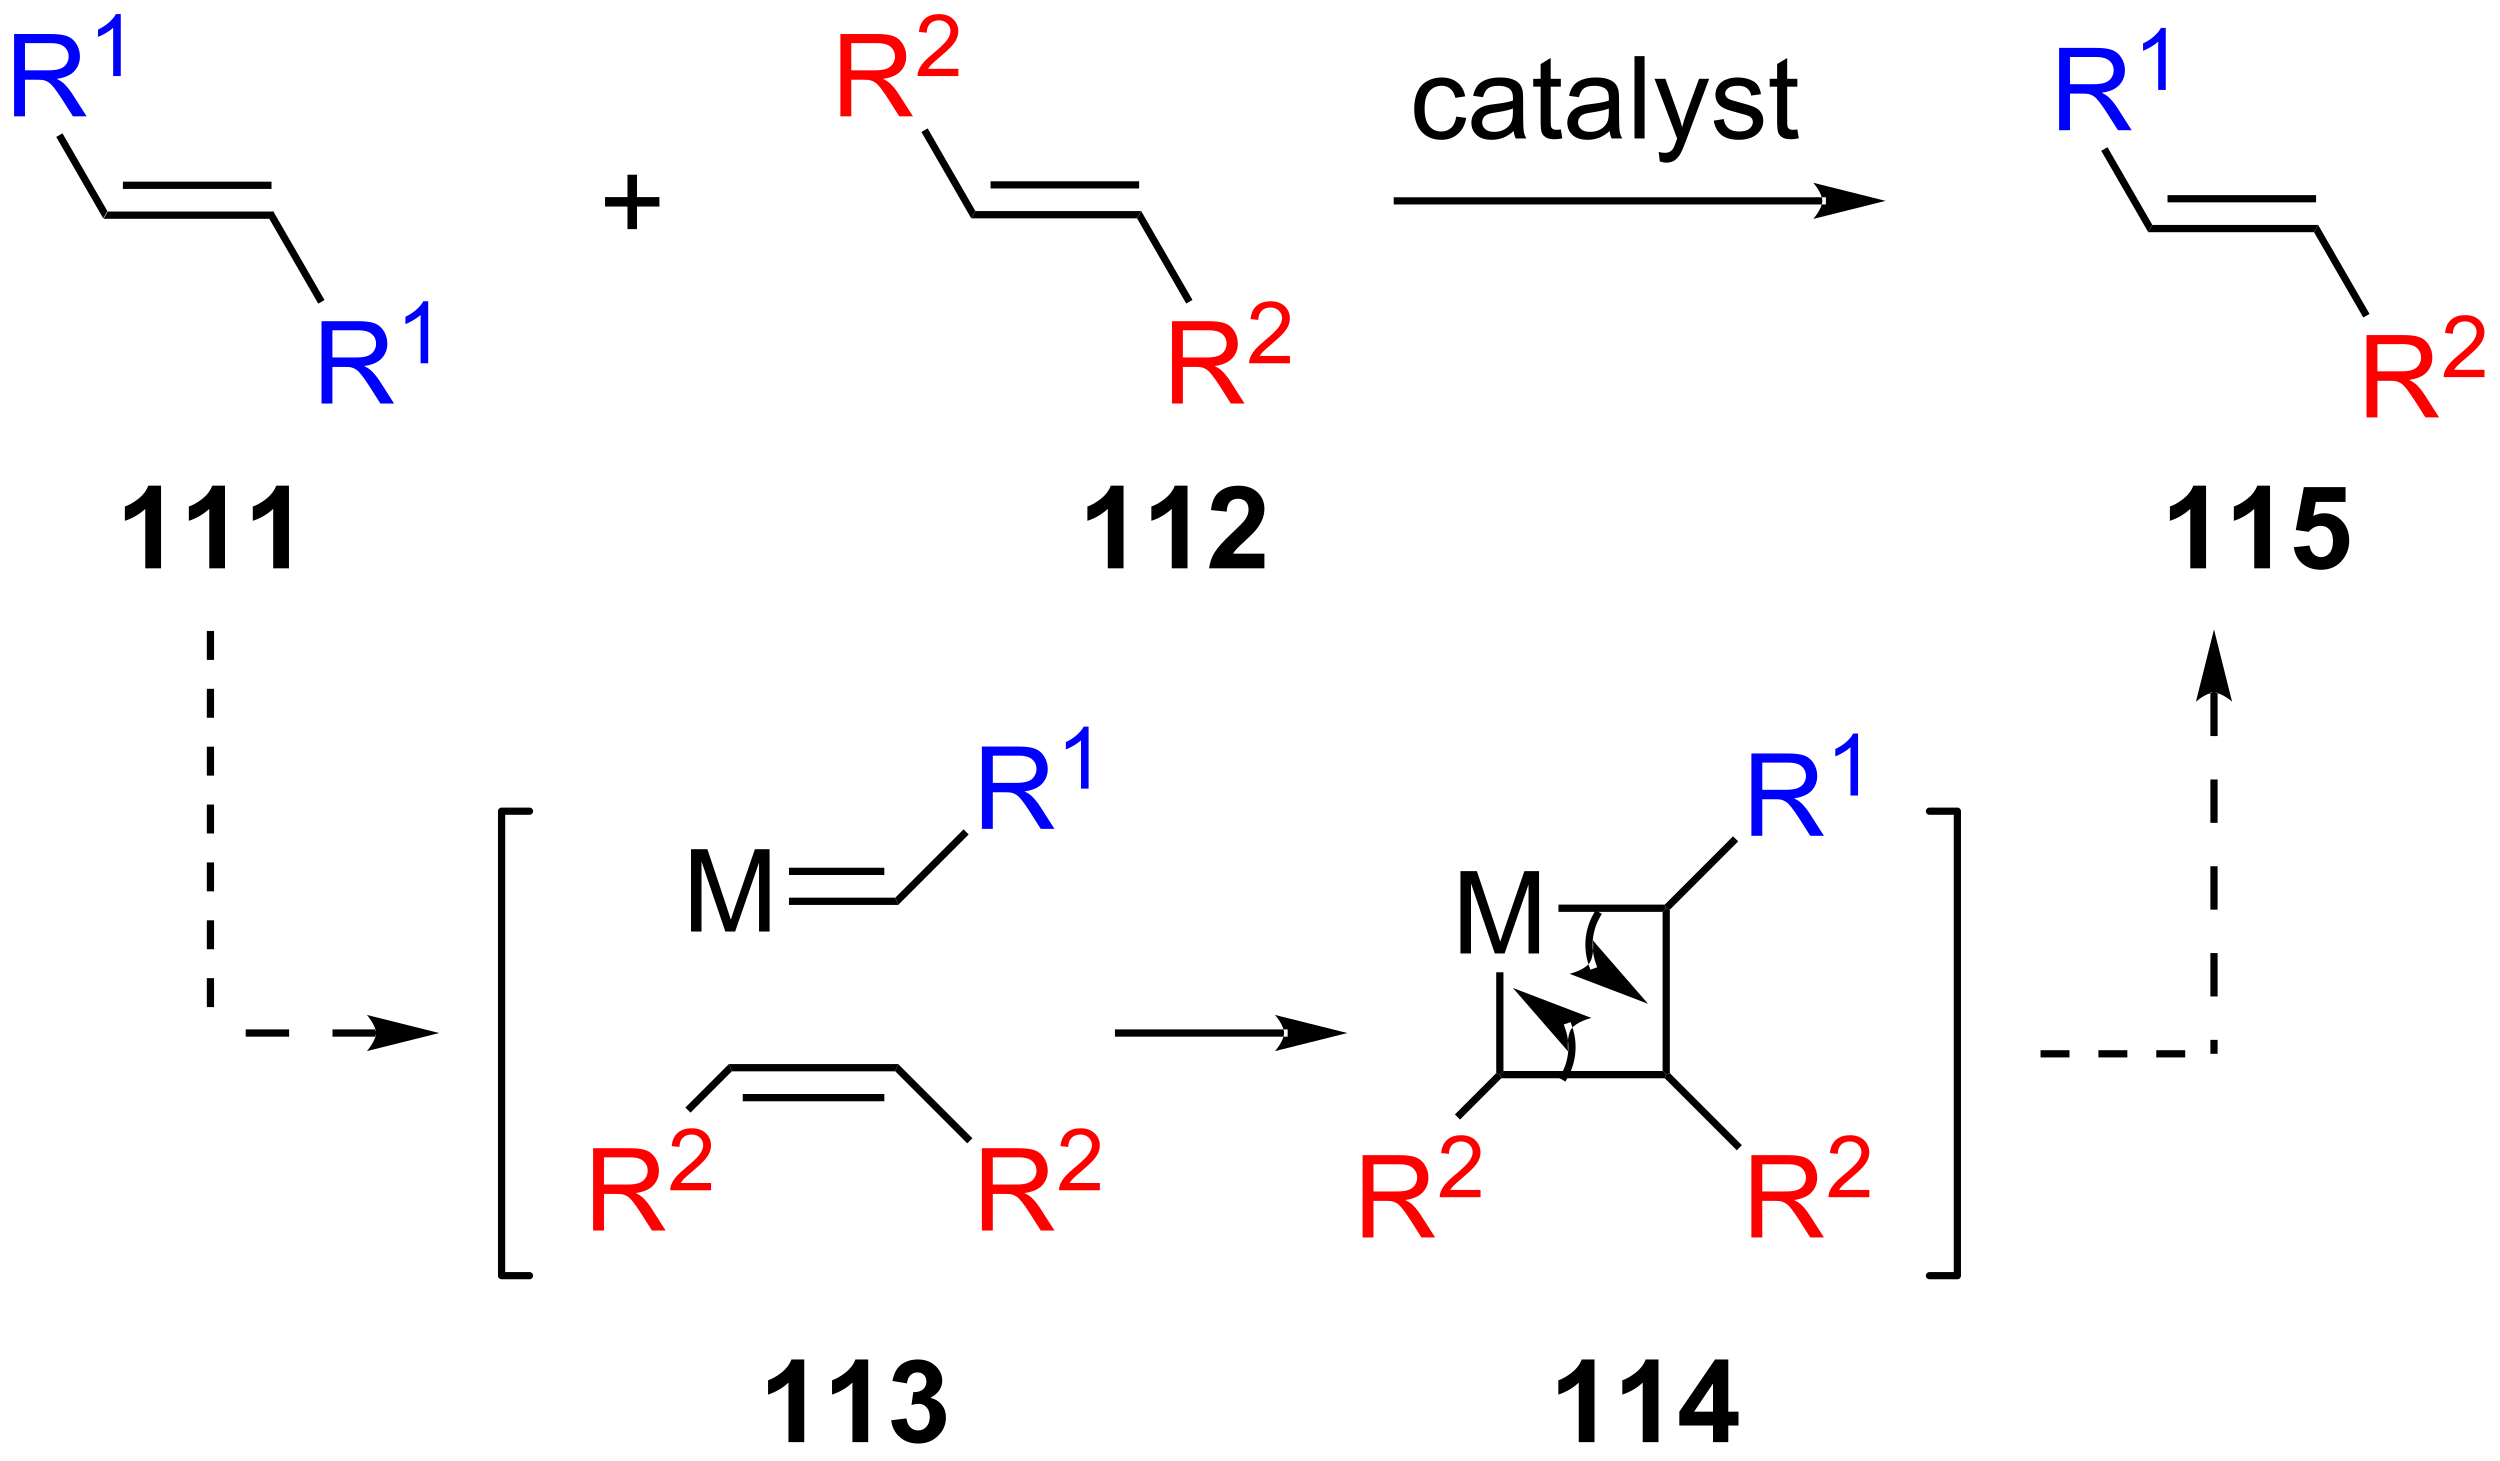 <?xml version="1.0" encoding="UTF-8"?>
<!DOCTYPE svg PUBLIC '-//W3C//DTD SVG 1.0//EN'
          'http://www.w3.org/TR/2001/REC-SVG-20010904/DTD/svg10.dtd'>
<svg stroke-dasharray="none" shape-rendering="auto" xmlns="http://www.w3.org/2000/svg" font-family="'Dialog'" text-rendering="auto" width="474" fill-opacity="1" color-interpolation="auto" color-rendering="auto" preserveAspectRatio="xMidYMid meet" font-size="12px" viewBox="0 0 474 277" fill="black" xmlns:xlink="http://www.w3.org/1999/xlink" stroke="black" image-rendering="auto" stroke-miterlimit="10" stroke-linecap="square" stroke-linejoin="miter" font-style="normal" stroke-width="1" height="277" stroke-dashoffset="0" font-weight="normal" stroke-opacity="1"
><!--Generated by the Batik Graphics2D SVG Generator--><defs id="genericDefs"
  /><g
  ><defs id="defs1"
    ><clipPath clipPathUnits="userSpaceOnUse" id="clipPath1"
      ><path d="M3.008 2.736 L180.649 2.736 L180.649 106.368 L3.008 106.368 L3.008 2.736 Z"
      /></clipPath
      ><clipPath clipPathUnits="userSpaceOnUse" id="clipPath2"
      ><path d="M57.167 65.998 L57.167 166.749 L229.869 166.749 L229.869 65.998 Z"
      /></clipPath
    ></defs
    ><g transform="scale(2.667,2.667) translate(-3.008,-2.736) matrix(1.029,0,0,1.029,-55.794,-65.15)"
    ><path d="M64.299 81.088 L64.587 80.588 L76.047 80.588 L75.759 81.088 ZM65.634 79.025 L75.903 79.025 L75.903 78.525 L65.634 78.525 Z" stroke="none" clip-path="url(#clipPath2)"
    /></g
    ><g fill="blue" transform="matrix(2.743,0,0,2.743,-156.805,-181.029)" stroke="blue"
    ><path d="M58.139 74.038 L58.139 68.348 L60.662 68.348 Q61.423 68.348 61.819 68.5 Q62.215 68.653 62.45 69.041 Q62.689 69.43 62.689 69.9 Q62.689 70.506 62.295 70.923 Q61.904 71.337 61.084 71.448 Q61.384 71.593 61.54 71.733 Q61.868 72.035 62.163 72.488 L63.154 74.038 L62.207 74.038 L61.454 72.853 Q61.123 72.341 60.908 72.069 Q60.696 71.797 60.528 71.689 Q60.359 71.58 60.184 71.539 Q60.057 71.51 59.764 71.51 L58.892 71.51 L58.892 74.038 L58.139 74.038 ZM58.892 70.858 L60.51 70.858 Q61.027 70.858 61.317 70.752 Q61.609 70.646 61.76 70.41 Q61.912 70.175 61.912 69.9 Q61.912 69.497 61.617 69.238 Q61.325 68.977 60.693 68.977 L58.892 68.977 L58.892 70.858 Z" stroke="none" clip-path="url(#clipPath2)"
    /></g
    ><g fill="blue" transform="matrix(2.743,0,0,2.743,-156.805,-181.029)" stroke="blue"
    ><path d="M65.513 71.256 L64.988 71.256 L64.988 67.916 Q64.798 68.096 64.492 68.277 Q64.185 68.457 63.94 68.548 L63.94 68.042 Q64.379 67.834 64.707 67.541 Q65.037 67.246 65.175 66.971 L65.513 66.971 L65.513 71.256 Z" stroke="none" clip-path="url(#clipPath2)"
    /></g
    ><g transform="matrix(2.743,0,0,2.743,-156.805,-181.029)"
    ><path d="M64.587 80.588 L64.299 81.088 L61.051 75.463 L61.484 75.213 Z" stroke="none" clip-path="url(#clipPath2)"
    /></g
    ><g fill="blue" transform="matrix(2.743,0,0,2.743,-156.805,-181.029)" stroke="blue"
    ><path d="M79.389 93.888 L79.389 88.197 L81.912 88.197 Q82.673 88.197 83.069 88.35 Q83.465 88.502 83.7 88.891 Q83.938 89.279 83.938 89.75 Q83.938 90.355 83.545 90.772 Q83.154 91.186 82.334 91.297 Q82.634 91.442 82.789 91.582 Q83.118 91.885 83.413 92.338 L84.404 93.888 L83.457 93.888 L82.704 92.703 Q82.372 92.19 82.158 91.918 Q81.945 91.647 81.777 91.538 Q81.609 91.429 81.433 91.388 Q81.306 91.359 81.014 91.359 L80.142 91.359 L80.142 93.888 L79.389 93.888 ZM80.142 90.707 L81.759 90.707 Q82.277 90.707 82.567 90.601 Q82.859 90.495 83.009 90.26 Q83.162 90.024 83.162 89.75 Q83.162 89.346 82.867 89.087 Q82.574 88.826 81.943 88.826 L80.142 88.826 L80.142 90.707 Z" stroke="none" clip-path="url(#clipPath2)"
    /></g
    ><g fill="blue" transform="matrix(2.743,0,0,2.743,-156.805,-181.029)" stroke="blue"
    ><path d="M86.762 91.105 L86.238 91.105 L86.238 87.765 Q86.048 87.946 85.741 88.126 Q85.434 88.307 85.19 88.398 L85.19 87.891 Q85.629 87.684 85.957 87.391 Q86.287 87.096 86.424 86.82 L86.762 86.82 L86.762 91.105 Z" stroke="none" clip-path="url(#clipPath2)"
    /></g
    ><g transform="matrix(2.743,0,0,2.743,-156.805,-181.029)"
    ><path d="M75.759 81.088 L76.047 80.588 L79.597 86.736 L79.164 86.986 Z" stroke="none" clip-path="url(#clipPath2)"
    /></g
    ><g transform="matrix(2.743,0,0,2.743,-156.805,-181.029)"
    ><path d="M124.298 81.088 L124.587 80.588 L136.047 80.588 L135.758 81.088 ZM125.634 79.025 L135.903 79.025 L135.903 78.525 L125.634 78.525 Z" stroke="none" clip-path="url(#clipPath2)"
    /></g
    ><g fill="red" transform="matrix(2.743,0,0,2.743,-156.805,-181.029)" stroke="red"
    ><path d="M115.255 74.038 L115.255 68.348 L117.778 68.348 Q118.539 68.348 118.935 68.5 Q119.331 68.653 119.566 69.041 Q119.805 69.43 119.805 69.9 Q119.805 70.506 119.411 70.923 Q119.02 71.337 118.2 71.448 Q118.5 71.593 118.656 71.733 Q118.984 72.035 119.279 72.488 L120.27 74.038 L119.323 74.038 L118.57 72.853 Q118.239 72.341 118.024 72.069 Q117.812 71.797 117.644 71.689 Q117.475 71.58 117.299 71.539 Q117.173 71.51 116.88 71.51 L116.008 71.51 L116.008 74.038 L115.255 74.038 ZM116.008 70.858 L117.626 70.858 Q118.143 70.858 118.433 70.752 Q118.725 70.646 118.875 70.41 Q119.028 70.175 119.028 69.9 Q119.028 69.497 118.733 69.238 Q118.441 68.977 117.809 68.977 L116.008 68.977 L116.008 70.858 Z" stroke="none" clip-path="url(#clipPath2)"
    /></g
    ><g fill="red" transform="matrix(2.743,0,0,2.743,-156.805,-181.029)" stroke="red"
    ><path d="M123.409 70.751 L123.409 71.256 L120.587 71.256 Q120.581 71.066 120.649 70.891 Q120.755 70.604 120.992 70.324 Q121.231 70.045 121.679 69.678 Q122.374 69.107 122.619 68.774 Q122.863 68.44 122.863 68.143 Q122.863 67.832 122.64 67.619 Q122.419 67.403 122.06 67.403 Q121.681 67.403 121.454 67.63 Q121.227 67.858 121.225 68.259 L120.686 68.205 Q120.742 67.601 121.103 67.287 Q121.464 66.971 122.071 66.971 Q122.687 66.971 123.044 67.312 Q123.403 67.652 123.403 68.154 Q123.403 68.411 123.298 68.659 Q123.193 68.906 122.949 69.179 Q122.706 69.453 122.141 69.93 Q121.67 70.326 121.536 70.468 Q121.402 70.61 121.314 70.751 L123.409 70.751 Z" stroke="none" clip-path="url(#clipPath2)"
    /></g
    ><g transform="matrix(2.743,0,0,2.743,-156.805,-181.029)"
    ><path d="M124.587 80.588 L124.298 81.088 L120.853 75.12 L121.285 74.87 Z" stroke="none" clip-path="url(#clipPath2)"
    /></g
    ><g fill="red" transform="matrix(2.743,0,0,2.743,-156.805,-181.029)" stroke="red"
    ><path d="M138.175 93.888 L138.175 88.197 L140.698 88.197 Q141.459 88.197 141.855 88.35 Q142.251 88.502 142.487 88.891 Q142.725 89.279 142.725 89.75 Q142.725 90.355 142.331 90.772 Q141.941 91.186 141.12 91.297 Q141.42 91.442 141.576 91.582 Q141.904 91.885 142.199 92.338 L143.19 93.888 L142.243 93.888 L141.49 92.703 Q141.159 92.19 140.944 91.918 Q140.732 91.647 140.564 91.538 Q140.396 91.429 140.22 91.388 Q140.093 91.359 139.8 91.359 L138.928 91.359 L138.928 93.888 L138.175 93.888 ZM138.928 90.707 L140.546 90.707 Q141.063 90.707 141.353 90.601 Q141.645 90.495 141.796 90.26 Q141.948 90.024 141.948 89.75 Q141.948 89.346 141.653 89.087 Q141.361 88.826 140.729 88.826 L138.928 88.826 L138.928 90.707 Z" stroke="none" clip-path="url(#clipPath2)"
    /></g
    ><g fill="red" transform="matrix(2.743,0,0,2.743,-156.805,-181.029)" stroke="red"
    ><path d="M146.329 90.601 L146.329 91.105 L143.507 91.105 Q143.501 90.915 143.569 90.74 Q143.676 90.453 143.912 90.174 Q144.151 89.894 144.599 89.527 Q145.294 88.957 145.539 88.623 Q145.783 88.289 145.783 87.992 Q145.783 87.682 145.56 87.468 Q145.339 87.253 144.98 87.253 Q144.601 87.253 144.374 87.48 Q144.147 87.707 144.145 88.109 L143.606 88.054 Q143.662 87.451 144.023 87.136 Q144.384 86.82 144.992 86.82 Q145.607 86.82 145.964 87.162 Q146.323 87.501 146.323 88.004 Q146.323 88.26 146.218 88.508 Q146.113 88.755 145.869 89.029 Q145.626 89.302 145.061 89.78 Q144.59 90.176 144.456 90.317 Q144.322 90.459 144.235 90.601 L146.329 90.601 Z" stroke="none" clip-path="url(#clipPath2)"
    /></g
    ><g transform="matrix(2.743,0,0,2.743,-156.805,-181.029)"
    ><path d="M135.758 81.088 L136.047 80.588 L139.592 86.729 L139.159 86.979 Z" stroke="none" clip-path="url(#clipPath2)"
    /></g
    ><g transform="matrix(2.743,0,0,2.743,-156.805,-181.029)"
    ><path d="M205.653 82.046 L205.941 81.546 L217.401 81.546 L217.113 82.046 ZM206.988 79.984 L217.257 79.984 L217.257 79.484 L206.988 79.484 Z" stroke="none" clip-path="url(#clipPath2)"
    /></g
    ><g fill="blue" transform="matrix(2.743,0,0,2.743,-156.805,-181.029)" stroke="blue"
    ><path d="M199.493 74.997 L199.493 69.306 L202.017 69.306 Q202.777 69.306 203.173 69.459 Q203.569 69.611 203.805 70 Q204.043 70.388 204.043 70.859 Q204.043 71.464 203.649 71.881 Q203.259 72.295 202.438 72.406 Q202.738 72.551 202.894 72.691 Q203.222 72.994 203.517 73.447 L204.509 74.997 L203.561 74.997 L202.808 73.811 Q202.477 73.299 202.262 73.027 Q202.05 72.756 201.882 72.647 Q201.714 72.538 201.538 72.497 Q201.411 72.468 201.119 72.468 L200.246 72.468 L200.246 74.997 L199.493 74.997 ZM200.246 71.816 L201.864 71.816 Q202.381 71.816 202.671 71.71 Q202.964 71.604 203.114 71.369 Q203.266 71.133 203.266 70.859 Q203.266 70.455 202.971 70.196 Q202.679 69.935 202.048 69.935 L200.246 69.935 L200.246 71.816 Z" stroke="none" clip-path="url(#clipPath2)"
    /></g
    ><g fill="blue" transform="matrix(2.743,0,0,2.743,-156.805,-181.029)" stroke="blue"
    ><path d="M206.867 72.214 L206.343 72.214 L206.343 68.874 Q206.153 69.055 205.846 69.235 Q205.539 69.415 205.295 69.507 L205.295 69 Q205.733 68.793 206.061 68.499 Q206.391 68.204 206.529 67.929 L206.867 67.929 L206.867 72.214 Z" stroke="none" clip-path="url(#clipPath2)"
    /></g
    ><g transform="matrix(2.743,0,0,2.743,-156.805,-181.029)"
    ><path d="M205.941 81.546 L205.653 82.046 L202.405 76.422 L202.838 76.172 Z" stroke="none" clip-path="url(#clipPath2)"
    /></g
    ><g fill="red" transform="matrix(2.743,0,0,2.743,-156.805,-181.029)" stroke="red"
    ><path d="M220.743 94.846 L220.743 89.156 L223.266 89.156 Q224.027 89.156 224.423 89.308 Q224.819 89.461 225.054 89.849 Q225.292 90.237 225.292 90.708 Q225.292 91.314 224.899 91.731 Q224.508 92.144 223.688 92.256 Q223.988 92.401 224.143 92.54 Q224.472 92.843 224.767 93.296 L225.758 94.846 L224.811 94.846 L224.058 93.661 Q223.727 93.149 223.512 92.877 Q223.3 92.605 223.131 92.496 Q222.963 92.388 222.787 92.346 Q222.661 92.318 222.368 92.318 L221.496 92.318 L221.496 94.846 L220.743 94.846 ZM221.496 91.666 L223.113 91.666 Q223.631 91.666 223.921 91.56 Q224.213 91.454 224.363 91.218 Q224.516 90.983 224.516 90.708 Q224.516 90.305 224.221 90.046 Q223.929 89.784 223.297 89.784 L221.496 89.784 L221.496 91.666 Z" stroke="none" clip-path="url(#clipPath2)"
    /></g
    ><g fill="red" transform="matrix(2.743,0,0,2.743,-156.805,-181.029)" stroke="red"
    ><path d="M228.897 91.559 L228.897 92.064 L226.074 92.064 Q226.069 91.874 226.137 91.699 Q226.243 91.412 226.48 91.132 Q226.719 90.853 227.167 90.486 Q227.862 89.915 228.107 89.581 Q228.351 89.248 228.351 88.951 Q228.351 88.64 228.128 88.427 Q227.907 88.211 227.548 88.211 Q227.169 88.211 226.942 88.438 Q226.715 88.665 226.713 89.067 L226.173 89.013 Q226.23 88.409 226.591 88.095 Q226.952 87.778 227.559 87.778 Q228.174 87.778 228.532 88.12 Q228.891 88.46 228.891 88.962 Q228.891 89.218 228.786 89.467 Q228.681 89.713 228.436 89.987 Q228.194 90.261 227.629 90.738 Q227.157 91.134 227.024 91.276 Q226.89 91.418 226.802 91.559 L228.897 91.559 Z" stroke="none" clip-path="url(#clipPath2)"
    /></g
    ><g transform="matrix(2.743,0,0,2.743,-156.805,-181.029)"
    ><path d="M217.113 82.046 L217.401 81.546 L220.951 87.694 L220.518 87.944 Z" stroke="none" clip-path="url(#clipPath2)"
    /></g
    ><g transform="matrix(2.743,0,0,2.743,-156.805,-181.029)"
    ><path d="M100.537 81.834 L100.537 80.273 L98.987 80.273 L98.987 79.621 L100.537 79.621 L100.537 78.073 L101.197 78.073 L101.197 79.621 L102.745 79.621 L102.745 80.273 L101.197 80.273 L101.197 81.834 L100.537 81.834 Z" stroke="none" clip-path="url(#clipPath2)"
    /></g
    ><g transform="matrix(2.743,0,0,2.743,-156.805,-181.029)"
    ><path d="M183.125 80.13 L183.125 80.13 L153.75 80.13 L153.5 80.13 L153.5 79.63 L153.75 79.63 L183.125 79.63 L183.375 79.63 L183.375 80.13 ZM187.5 79.88 L182.5 78.63 C182.5 78.63 183.125 79.333 183.125 79.88 C183.125 80.427 182.5 81.13 182.5 81.13 Z" stroke="none" clip-path="url(#clipPath2)"
    /></g
    ><g transform="matrix(2.743,0,0,2.743,-156.805,-181.029)"
    ><path d="M157.821 74.056 L158.51 74.147 Q158.396 74.856 157.933 75.259 Q157.469 75.661 156.794 75.661 Q155.948 75.661 155.433 75.107 Q154.918 74.553 154.918 73.52 Q154.918 72.853 155.138 72.353 Q155.36 71.851 155.813 71.603 Q156.266 71.352 156.797 71.352 Q157.469 71.352 157.896 71.691 Q158.323 72.03 158.442 72.656 L157.764 72.76 Q157.666 72.346 157.42 72.136 Q157.174 71.926 156.825 71.926 Q156.297 71.926 155.966 72.304 Q155.637 72.682 155.637 73.502 Q155.637 74.333 155.956 74.711 Q156.274 75.086 156.786 75.086 Q157.198 75.086 157.472 74.835 Q157.749 74.581 157.821 74.056 ZM161.796 75.058 Q161.408 75.389 161.048 75.526 Q160.691 75.661 160.28 75.661 Q159.599 75.661 159.234 75.329 Q158.869 74.996 158.869 74.481 Q158.869 74.178 159.007 73.927 Q159.146 73.676 159.369 73.526 Q159.591 73.373 159.871 73.295 Q160.078 73.241 160.492 73.192 Q161.338 73.091 161.739 72.951 Q161.742 72.806 161.742 72.767 Q161.742 72.34 161.545 72.167 Q161.276 71.929 160.748 71.929 Q160.257 71.929 160.021 72.102 Q159.786 72.276 159.674 72.713 L158.991 72.62 Q159.084 72.182 159.297 71.913 Q159.511 71.642 159.915 71.497 Q160.319 71.352 160.849 71.352 Q161.377 71.352 161.706 71.476 Q162.037 71.6 162.192 71.789 Q162.348 71.975 162.41 72.263 Q162.446 72.441 162.446 72.907 L162.446 73.839 Q162.446 74.814 162.49 75.073 Q162.534 75.329 162.666 75.567 L161.936 75.567 Q161.827 75.35 161.796 75.058 ZM161.739 73.497 Q161.359 73.652 160.598 73.761 Q160.166 73.823 159.987 73.901 Q159.809 73.978 159.71 74.129 Q159.615 74.279 159.615 74.46 Q159.615 74.739 159.827 74.926 Q160.039 75.112 160.446 75.112 Q160.849 75.112 161.162 74.936 Q161.478 74.76 161.626 74.452 Q161.739 74.216 161.739 73.753 L161.739 73.497 ZM165.053 74.941 L165.154 75.56 Q164.859 75.622 164.626 75.622 Q164.246 75.622 164.036 75.503 Q163.827 75.381 163.741 75.184 Q163.656 74.988 163.656 74.359 L163.656 71.988 L163.143 71.988 L163.143 71.445 L163.656 71.445 L163.656 70.423 L164.352 70.003 L164.352 71.445 L165.053 71.445 L165.053 71.988 L164.352 71.988 L164.352 74.398 Q164.352 74.698 164.388 74.783 Q164.424 74.869 164.507 74.92 Q164.593 74.97 164.748 74.97 Q164.864 74.97 165.053 74.941 ZM168.427 75.058 Q168.038 75.389 167.679 75.526 Q167.321 75.661 166.91 75.661 Q166.229 75.661 165.864 75.329 Q165.5 74.996 165.5 74.481 Q165.5 74.178 165.637 73.927 Q165.776 73.676 165.999 73.526 Q166.222 73.373 166.501 73.295 Q166.708 73.241 167.122 73.192 Q167.969 73.091 168.37 72.951 Q168.372 72.806 168.372 72.767 Q168.372 72.34 168.175 72.167 Q167.906 71.929 167.378 71.929 Q166.887 71.929 166.651 72.102 Q166.416 72.276 166.304 72.713 L165.621 72.62 Q165.714 72.182 165.927 71.913 Q166.141 71.642 166.545 71.497 Q166.949 71.352 167.479 71.352 Q168.007 71.352 168.336 71.476 Q168.667 71.6 168.822 71.789 Q168.978 71.975 169.04 72.263 Q169.076 72.441 169.076 72.907 L169.076 73.839 Q169.076 74.814 169.12 75.073 Q169.164 75.329 169.296 75.567 L168.566 75.567 Q168.458 75.35 168.427 75.058 ZM168.37 73.497 Q167.989 73.652 167.228 73.761 Q166.796 73.823 166.618 73.901 Q166.439 73.978 166.341 74.129 Q166.245 74.279 166.245 74.46 Q166.245 74.739 166.457 74.926 Q166.669 75.112 167.076 75.112 Q167.479 75.112 167.792 74.936 Q168.108 74.76 168.256 74.452 Q168.37 74.216 168.37 73.753 L168.37 73.497 ZM170.144 75.567 L170.144 69.877 L170.842 69.877 L170.842 75.567 L170.144 75.567 ZM171.894 77.156 L171.817 76.499 Q172.044 76.561 172.215 76.561 Q172.448 76.561 172.588 76.484 Q172.728 76.406 172.818 76.266 Q172.883 76.163 173.03 75.746 Q173.051 75.689 173.093 75.575 L171.529 71.445 L172.282 71.445 L173.139 73.831 Q173.307 74.286 173.439 74.786 Q173.558 74.305 173.726 73.847 L174.606 71.445 L175.305 71.445 L173.737 75.637 Q173.486 76.318 173.346 76.574 Q173.16 76.918 172.919 77.079 Q172.678 77.242 172.345 77.242 Q172.143 77.242 171.894 77.156 ZM175.621 74.336 L176.312 74.227 Q176.369 74.644 176.635 74.866 Q176.902 75.086 177.378 75.086 Q177.859 75.086 178.092 74.889 Q178.325 74.693 178.325 74.429 Q178.325 74.193 178.121 74.056 Q177.976 73.963 177.406 73.821 Q176.638 73.626 176.34 73.484 Q176.043 73.342 175.89 73.093 Q175.737 72.842 175.737 72.54 Q175.737 72.263 175.862 72.03 Q175.988 71.794 176.206 71.639 Q176.369 71.517 176.651 71.434 Q176.933 71.352 177.254 71.352 Q177.74 71.352 178.105 71.492 Q178.473 71.631 178.646 71.869 Q178.822 72.107 178.889 72.508 L178.206 72.602 Q178.16 72.283 177.934 72.105 Q177.712 71.926 177.306 71.926 Q176.824 71.926 176.617 72.087 Q176.413 72.245 176.413 72.457 Q176.413 72.594 176.498 72.703 Q176.584 72.814 176.765 72.889 Q176.871 72.928 177.383 73.067 Q178.123 73.264 178.416 73.391 Q178.711 73.518 178.876 73.758 Q179.045 73.999 179.045 74.356 Q179.045 74.706 178.84 75.014 Q178.636 75.322 178.25 75.492 Q177.867 75.661 177.383 75.661 Q176.578 75.661 176.157 75.327 Q175.737 74.993 175.621 74.336 ZM181.4 74.941 L181.501 75.56 Q181.206 75.622 180.973 75.622 Q180.592 75.622 180.383 75.503 Q180.173 75.381 180.088 75.184 Q180.002 74.988 180.002 74.359 L180.002 71.988 L179.49 71.988 L179.49 71.445 L180.002 71.445 L180.002 70.423 L180.698 70.003 L180.698 71.445 L181.4 71.445 L181.4 71.988 L180.698 71.988 L180.698 74.398 Q180.698 74.698 180.734 74.783 Q180.771 74.869 180.854 74.92 Q180.939 74.97 181.094 74.97 Q181.211 74.97 181.4 74.941 Z" stroke="none" clip-path="url(#clipPath2)"
    /></g
    ><g transform="matrix(2.743,0,0,2.743,-156.805,-181.029)"
    ><path d="M158.115 131.901 L158.115 126.21 L159.249 126.21 L160.597 130.239 Q160.783 130.801 160.869 131.08 Q160.964 130.77 161.171 130.169 L162.533 126.21 L163.547 126.21 L163.547 131.901 L162.82 131.901 L162.82 127.136 L161.166 131.901 L160.488 131.901 L158.842 127.056 L158.842 131.901 L158.115 131.901 Z" stroke="none" clip-path="url(#clipPath2)"
    /></g
    ><g transform="matrix(2.743,0,0,2.743,-156.805,-181.029)"
    ><path d="M160.586 133.201 L161.086 133.201 L161.086 140.026 L160.836 140.276 L160.586 140.172 Z" stroke="none" clip-path="url(#clipPath2)"
    /></g
    ><g transform="matrix(2.743,0,0,2.743,-156.805,-181.029)"
    ><path d="M160.94 140.526 L160.836 140.276 L161.086 140.026 L172.086 140.026 L172.336 140.276 L172.233 140.526 Z" stroke="none" clip-path="url(#clipPath2)"
    /></g
    ><g transform="matrix(2.743,0,0,2.743,-156.805,-181.029)"
    ><path d="M172.586 140.172 L172.336 140.276 L172.086 140.026 L172.086 129.026 L172.336 128.776 L172.586 128.879 Z" stroke="none" clip-path="url(#clipPath2)"
    /></g
    ><g transform="matrix(2.743,0,0,2.743,-156.805,-181.029)"
    ><path d="M172.233 128.526 L172.336 128.776 L172.086 129.026 L164.888 129.026 L164.888 128.526 Z" stroke="none" clip-path="url(#clipPath2)"
    /></g
    ><g fill="blue" transform="matrix(2.743,0,0,2.743,-156.805,-181.029)" stroke="blue"
    ><path d="M178.224 123.769 L178.224 118.078 L180.747 118.078 Q181.508 118.078 181.904 118.231 Q182.3 118.384 182.535 118.772 Q182.773 119.16 182.773 119.631 Q182.773 120.237 182.38 120.653 Q181.989 121.067 181.169 121.178 Q181.469 121.323 181.624 121.463 Q181.953 121.766 182.248 122.219 L183.239 123.769 L182.292 123.769 L181.539 122.584 Q181.208 122.071 180.993 121.8 Q180.781 121.528 180.612 121.419 Q180.444 121.311 180.268 121.269 Q180.141 121.241 179.849 121.241 L178.977 121.241 L178.977 123.769 L178.224 123.769 ZM178.977 120.588 L180.594 120.588 Q181.112 120.588 181.402 120.482 Q181.694 120.376 181.844 120.141 Q181.997 119.905 181.997 119.631 Q181.997 119.227 181.702 118.969 Q181.41 118.707 180.778 118.707 L178.977 118.707 L178.977 120.588 Z" stroke="none" clip-path="url(#clipPath2)"
    /></g
    ><g fill="blue" transform="matrix(2.743,0,0,2.743,-156.805,-181.029)" stroke="blue"
    ><path d="M185.597 120.987 L185.073 120.987 L185.073 117.646 Q184.883 117.827 184.576 118.007 Q184.27 118.188 184.025 118.279 L184.025 117.772 Q184.464 117.565 184.792 117.272 Q185.122 116.977 185.259 116.701 L185.597 116.701 L185.597 120.987 Z" stroke="none" clip-path="url(#clipPath2)"
    /></g
    ><g transform="matrix(2.743,0,0,2.743,-156.805,-181.029)"
    ><path d="M172.586 128.879 L172.336 128.776 L172.233 128.526 L176.956 123.803 L177.31 124.156 Z" stroke="none" clip-path="url(#clipPath2)"
    /></g
    ><g fill="red" transform="matrix(2.743,0,0,2.743,-156.805,-181.029)" stroke="red"
    ><path d="M151.35 151.532 L151.35 145.842 L153.873 145.842 Q154.634 145.842 155.03 145.994 Q155.425 146.147 155.661 146.535 Q155.899 146.923 155.899 147.394 Q155.899 148 155.506 148.417 Q155.115 148.831 154.295 148.942 Q154.595 149.087 154.75 149.227 Q155.079 149.53 155.374 149.982 L156.365 151.532 L155.418 151.532 L154.665 150.347 Q154.333 149.835 154.119 149.563 Q153.906 149.291 153.738 149.183 Q153.57 149.074 153.394 149.033 Q153.267 149.004 152.975 149.004 L152.103 149.004 L152.103 151.532 L151.35 151.532 ZM152.103 148.352 L153.72 148.352 Q154.238 148.352 154.528 148.246 Q154.82 148.14 154.97 147.904 Q155.123 147.669 155.123 147.394 Q155.123 146.991 154.828 146.732 Q154.535 146.471 153.904 146.471 L152.103 146.471 L152.103 148.352 Z" stroke="none" clip-path="url(#clipPath2)"
    /></g
    ><g fill="red" transform="matrix(2.743,0,0,2.743,-156.805,-181.029)" stroke="red"
    ><path d="M159.503 148.245 L159.503 148.75 L156.681 148.75 Q156.675 148.56 156.743 148.385 Q156.85 148.098 157.087 147.818 Q157.326 147.539 157.774 147.172 Q158.469 146.601 158.713 146.268 Q158.958 145.934 158.958 145.637 Q158.958 145.326 158.735 145.113 Q158.513 144.897 158.154 144.897 Q157.776 144.897 157.549 145.124 Q157.322 145.351 157.32 145.753 L156.78 145.699 Q156.837 145.095 157.197 144.781 Q157.559 144.464 158.166 144.464 Q158.781 144.464 159.138 144.806 Q159.498 145.146 159.498 145.648 Q159.498 145.905 159.393 146.153 Q159.288 146.4 159.043 146.673 Q158.801 146.947 158.236 147.424 Q157.764 147.82 157.63 147.962 Q157.496 148.104 157.409 148.245 L159.503 148.245 Z" stroke="none" clip-path="url(#clipPath2)"
    /></g
    ><g transform="matrix(2.743,0,0,2.743,-156.805,-181.029)"
    ><path d="M160.586 140.172 L160.836 140.276 L160.94 140.526 L158.082 143.384 L157.728 143.03 Z" stroke="none" clip-path="url(#clipPath2)"
    /></g
    ><g fill="red" transform="matrix(2.743,0,0,2.743,-156.805,-181.029)" stroke="red"
    ><path d="M178.224 151.532 L178.224 145.842 L180.747 145.842 Q181.508 145.842 181.904 145.994 Q182.3 146.147 182.535 146.535 Q182.773 146.923 182.773 147.394 Q182.773 148 182.38 148.417 Q181.989 148.831 181.169 148.942 Q181.469 149.087 181.624 149.227 Q181.953 149.53 182.248 149.982 L183.239 151.532 L182.292 151.532 L181.539 150.347 Q181.208 149.835 180.993 149.563 Q180.781 149.291 180.612 149.183 Q180.444 149.074 180.268 149.033 Q180.141 149.004 179.849 149.004 L178.977 149.004 L178.977 151.532 L178.224 151.532 ZM178.977 148.352 L180.594 148.352 Q181.112 148.352 181.402 148.246 Q181.694 148.14 181.844 147.904 Q181.997 147.669 181.997 147.394 Q181.997 146.991 181.702 146.732 Q181.41 146.471 180.778 146.471 L178.977 146.471 L178.977 148.352 Z" stroke="none" clip-path="url(#clipPath2)"
    /></g
    ><g fill="red" transform="matrix(2.743,0,0,2.743,-156.805,-181.029)" stroke="red"
    ><path d="M186.377 148.245 L186.377 148.75 L183.555 148.75 Q183.549 148.56 183.617 148.385 Q183.724 148.098 183.961 147.818 Q184.2 147.539 184.648 147.172 Q185.343 146.601 185.587 146.268 Q185.832 145.934 185.832 145.637 Q185.832 145.326 185.609 145.113 Q185.387 144.897 185.029 144.897 Q184.65 144.897 184.423 145.124 Q184.196 145.351 184.194 145.753 L183.654 145.699 Q183.711 145.095 184.072 144.781 Q184.433 144.464 185.04 144.464 Q185.655 144.464 186.012 144.806 Q186.372 145.146 186.372 145.648 Q186.372 145.905 186.267 146.153 Q186.162 146.4 185.917 146.673 Q185.675 146.947 185.11 147.424 Q184.638 147.82 184.504 147.962 Q184.37 148.104 184.283 148.245 L186.377 148.245 Z" stroke="none" clip-path="url(#clipPath2)"
    /></g
    ><g transform="matrix(2.743,0,0,2.743,-156.805,-181.029)"
    ><path d="M172.233 140.526 L172.336 140.276 L172.586 140.172 L177.567 145.153 L177.214 145.507 Z" stroke="none" clip-path="url(#clipPath2)"
    /></g
    ><g transform="matrix(2.743,0,0,2.743,-156.805,-181.029)"
    ><path d="M104.928 130.387 L104.928 124.696 L106.061 124.696 L107.409 128.725 Q107.596 129.287 107.681 129.566 Q107.777 129.256 107.984 128.655 L109.345 124.696 L110.36 124.696 L110.36 130.387 L109.632 130.387 L109.632 125.622 L107.979 130.387 L107.301 130.387 L105.655 125.542 L105.655 130.387 L104.928 130.387 Z" stroke="none" clip-path="url(#clipPath2)"
    /></g
    ><g transform="matrix(2.743,0,0,2.743,-156.805,-181.029)"
    ><path d="M107.752 140.047 L107.545 139.547 L119.252 139.547 L119.045 140.047 ZM108.506 142.117 L118.291 142.117 L118.291 141.617 L108.506 141.617 Z" stroke="none" clip-path="url(#clipPath2)"
    /></g
    ><g transform="matrix(2.743,0,0,2.743,-156.805,-181.029)"
    ><path d="M119.045 128.047 L119.252 128.547 L111.7 128.547 L111.7 128.047 ZM118.291 125.977 L111.7 125.977 L111.7 126.477 L118.291 126.477 Z" stroke="none" clip-path="url(#clipPath2)"
    /></g
    ><g fill="blue" transform="matrix(2.743,0,0,2.743,-156.805,-181.029)" stroke="blue"
    ><path d="M125.036 123.29 L125.036 117.599 L127.559 117.599 Q128.32 117.599 128.716 117.752 Q129.112 117.904 129.348 118.293 Q129.586 118.681 129.586 119.152 Q129.586 119.757 129.192 120.174 Q128.802 120.588 127.981 120.699 Q128.281 120.844 128.437 120.984 Q128.765 121.287 129.06 121.74 L130.052 123.29 L129.104 123.29 L128.351 122.105 Q128.02 121.592 127.805 121.32 Q127.593 121.049 127.425 120.94 Q127.257 120.831 127.081 120.79 Q126.954 120.761 126.661 120.761 L125.789 120.761 L125.789 123.29 L125.036 123.29 ZM125.789 120.109 L127.407 120.109 Q127.924 120.109 128.214 120.003 Q128.506 119.897 128.657 119.662 Q128.809 119.426 128.809 119.152 Q128.809 118.748 128.514 118.489 Q128.222 118.228 127.59 118.228 L125.789 118.228 L125.789 120.109 Z" stroke="none" clip-path="url(#clipPath2)"
    /></g
    ><g fill="blue" transform="matrix(2.743,0,0,2.743,-156.805,-181.029)" stroke="blue"
    ><path d="M132.41 120.507 L131.886 120.507 L131.886 117.167 Q131.695 117.348 131.389 117.528 Q131.082 117.709 130.838 117.8 L130.838 117.293 Q131.276 117.086 131.604 116.793 Q131.934 116.498 132.072 116.222 L132.41 116.222 L132.41 120.507 Z" stroke="none" clip-path="url(#clipPath2)"
    /></g
    ><g transform="matrix(2.743,0,0,2.743,-156.805,-181.029)"
    ><path d="M119.252 128.547 L119.045 128.047 L123.769 123.323 L124.122 123.677 Z" stroke="none" clip-path="url(#clipPath2)"
    /></g
    ><g fill="red" transform="matrix(2.743,0,0,2.743,-156.805,-181.029)" stroke="red"
    ><path d="M98.162 151.053 L98.162 145.363 L100.685 145.363 Q101.446 145.363 101.842 145.515 Q102.238 145.668 102.474 146.056 Q102.712 146.444 102.712 146.915 Q102.712 147.521 102.318 147.938 Q101.927 148.351 101.107 148.463 Q101.407 148.608 101.563 148.748 Q101.891 149.05 102.186 149.503 L103.177 151.053 L102.23 151.053 L101.477 149.868 Q101.146 149.356 100.931 149.084 Q100.719 148.812 100.551 148.703 Q100.382 148.595 100.207 148.553 Q100.08 148.525 99.787 148.525 L98.915 148.525 L98.915 151.053 L98.162 151.053 ZM98.915 147.873 L100.533 147.873 Q101.05 147.873 101.34 147.767 Q101.632 147.661 101.782 147.425 Q101.935 147.19 101.935 146.915 Q101.935 146.512 101.64 146.253 Q101.348 145.991 100.716 145.991 L98.915 145.991 L98.915 147.873 Z" stroke="none" clip-path="url(#clipPath2)"
    /></g
    ><g fill="red" transform="matrix(2.743,0,0,2.743,-156.805,-181.029)" stroke="red"
    ><path d="M106.316 147.766 L106.316 148.271 L103.494 148.271 Q103.488 148.081 103.556 147.906 Q103.662 147.619 103.899 147.339 Q104.138 147.06 104.586 146.693 Q105.281 146.122 105.526 145.788 Q105.77 145.454 105.77 145.158 Q105.77 144.847 105.547 144.633 Q105.326 144.418 104.967 144.418 Q104.588 144.418 104.361 144.645 Q104.134 144.872 104.132 145.274 L103.593 145.22 Q103.649 144.616 104.01 144.302 Q104.371 143.985 104.978 143.985 Q105.594 143.985 105.951 144.327 Q106.31 144.667 106.31 145.169 Q106.31 145.425 106.205 145.674 Q106.1 145.92 105.856 146.194 Q105.613 146.468 105.048 146.945 Q104.577 147.341 104.443 147.483 Q104.309 147.625 104.222 147.766 L106.316 147.766 Z" stroke="none" clip-path="url(#clipPath2)"
    /></g
    ><g transform="matrix(2.743,0,0,2.743,-156.805,-181.029)"
    ><path d="M107.545 139.547 L107.752 140.047 L104.894 142.905 L104.541 142.551 Z" stroke="none" clip-path="url(#clipPath2)"
    /></g
    ><g fill="red" transform="matrix(2.743,0,0,2.743,-156.805,-181.029)" stroke="red"
    ><path d="M125.036 151.053 L125.036 145.363 L127.559 145.363 Q128.32 145.363 128.716 145.515 Q129.112 145.668 129.348 146.056 Q129.586 146.444 129.586 146.915 Q129.586 147.521 129.192 147.938 Q128.802 148.351 127.981 148.463 Q128.281 148.608 128.437 148.748 Q128.765 149.05 129.06 149.503 L130.052 151.053 L129.104 151.053 L128.351 149.868 Q128.02 149.356 127.805 149.084 Q127.593 148.812 127.425 148.703 Q127.257 148.595 127.081 148.553 Q126.954 148.525 126.661 148.525 L125.789 148.525 L125.789 151.053 L125.036 151.053 ZM125.789 147.873 L127.407 147.873 Q127.924 147.873 128.214 147.767 Q128.506 147.661 128.657 147.425 Q128.809 147.19 128.809 146.915 Q128.809 146.512 128.514 146.253 Q128.222 145.991 127.59 145.991 L125.789 145.991 L125.789 147.873 Z" stroke="none" clip-path="url(#clipPath2)"
    /></g
    ><g fill="red" transform="matrix(2.743,0,0,2.743,-156.805,-181.029)" stroke="red"
    ><path d="M133.19 147.766 L133.19 148.271 L130.368 148.271 Q130.362 148.081 130.43 147.906 Q130.537 147.619 130.774 147.339 Q131.012 147.06 131.46 146.693 Q132.155 146.122 132.4 145.788 Q132.644 145.454 132.644 145.158 Q132.644 144.847 132.421 144.633 Q132.2 144.418 131.841 144.418 Q131.463 144.418 131.235 144.645 Q131.008 144.872 131.006 145.274 L130.467 145.22 Q130.523 144.616 130.884 144.302 Q131.245 143.985 131.853 143.985 Q132.468 143.985 132.825 144.327 Q133.184 144.667 133.184 145.169 Q133.184 145.425 133.079 145.674 Q132.975 145.92 132.73 146.194 Q132.487 146.468 131.923 146.945 Q131.451 147.341 131.317 147.483 Q131.183 147.625 131.096 147.766 L133.19 147.766 Z" stroke="none" clip-path="url(#clipPath2)"
    /></g
    ><g transform="matrix(2.743,0,0,2.743,-156.805,-181.029)"
    ><path d="M119.045 140.047 L119.252 139.547 L124.38 144.674 L124.026 145.028 Z" stroke="none" clip-path="url(#clipPath2)"
    /></g
    ><g transform="matrix(2.743,0,0,2.743,-156.805,-181.029)"
    ><path d="M167.011 132.785 L167.011 132.785 C167.011 132.785 167.011 132.785 167.011 132.785 L167.011 132.785 C167.011 132.784 167.011 132.786 167.012 132.788 L167.246 132.7 L167.012 132.788 C167.011 132.787 167.011 132.787 167.011 132.786 L167.011 132.786 C167.01 132.784 167.01 132.782 167.009 132.781 L167.244 132.696 L167.01 132.782 C167.006 132.771 167.001 132.76 166.998 132.749 L167.233 132.665 L166.998 132.749 C166.99 132.726 166.982 132.704 166.974 132.681 L166.974 132.681 C166.944 132.592 166.917 132.501 166.893 132.41 L167.134 132.346 L166.893 132.41 C166.796 132.046 166.748 131.671 166.748 131.297 L166.998 131.297 L166.748 131.297 C166.748 130.549 166.941 129.8 167.328 129.13 L167.453 128.913 L167.886 129.163 L167.761 129.38 C167.419 129.973 167.248 130.635 167.248 131.297 L167.248 131.297 C167.248 131.628 167.29 131.959 167.376 132.282 L167.376 132.282 C167.397 132.362 167.421 132.442 167.448 132.522 L167.211 132.602 L167.448 132.522 C167.455 132.542 167.462 132.561 167.469 132.581 L167.469 132.581 C167.472 132.591 167.476 132.601 167.479 132.611 L167.48 132.612 C167.48 132.613 167.48 132.613 167.48 132.613 L167.48 132.613 C167.48 132.613 167.48 132.613 167.48 132.613 L167.48 132.613 C167.481 132.616 167.482 132.619 167.482 132.619 L167.482 132.619 C167.483 132.62 167.483 132.62 167.483 132.62 L167.565 132.856 L167.093 133.021 ZM171.082 135.382 L167.267 130.997 C167.267 130.997 167.391 132.051 167.038 132.556 C166.685 133.062 165.653 133.308 165.653 133.308 Z" stroke="none" clip-path="url(#clipPath2)"
    /></g
    ><g transform="matrix(2.743,0,0,2.743,-156.805,-181.029)"
    ><path d="M165.81 136.883 L165.81 136.883 C165.81 136.883 165.81 136.883 165.81 136.884 L165.81 136.884 C165.81 136.884 165.81 136.882 165.809 136.881 L165.575 136.968 L165.809 136.881 C165.809 136.881 165.809 136.881 165.81 136.882 L165.81 136.882 C165.81 136.884 165.811 136.886 165.811 136.887 L165.576 136.972 L165.811 136.886 C165.815 136.897 165.819 136.908 165.823 136.919 L165.588 137.003 L165.823 136.919 C165.831 136.942 165.839 136.964 165.846 136.987 L165.846 136.987 C165.877 137.076 165.904 137.167 165.928 137.258 L165.928 137.258 C166.025 137.623 166.073 137.997 166.073 138.371 L165.823 138.371 L166.073 138.371 C166.073 139.119 165.88 139.868 165.493 140.538 L165.368 140.755 L164.935 140.505 L165.06 140.288 C165.402 139.695 165.573 139.033 165.573 138.371 L165.573 138.371 C165.573 138.04 165.53 137.709 165.445 137.386 L165.686 137.322 L165.445 137.386 C165.423 137.306 165.399 137.226 165.373 137.146 L165.609 137.066 L165.373 137.146 C165.366 137.126 165.359 137.107 165.352 137.087 L165.352 137.087 C165.349 137.077 165.345 137.067 165.341 137.057 L165.341 137.056 C165.341 137.055 165.34 137.055 165.34 137.055 L165.34 137.055 C165.34 137.055 165.34 137.055 165.34 137.055 L165.34 137.055 C165.339 137.052 165.339 137.049 165.338 137.049 L165.338 137.049 C165.338 137.048 165.338 137.048 165.338 137.048 L165.256 136.812 L165.728 136.647 ZM161.739 134.286 L165.553 138.671 C165.553 138.671 165.43 137.617 165.783 137.112 C166.136 136.606 167.168 136.36 167.168 136.36 Z" stroke="none" clip-path="url(#clipPath2)"
    /></g
    ><g transform="matrix(2.743,0,0,2.743,-156.805,-181.029)"
    ><path d="M71.461 109.609 L71.461 111.609 L71.961 111.609 L71.961 109.609 ZM71.461 113.609 L71.461 115.609 L71.961 115.609 L71.961 113.609 ZM71.461 117.609 L71.461 119.609 L71.961 119.609 L71.961 117.609 ZM71.461 121.609 L71.461 123.609 L71.961 123.609 L71.961 121.609 ZM71.461 125.609 L71.461 127.609 L71.961 127.609 L71.961 125.609 ZM71.461 129.609 L71.461 131.609 L71.961 131.609 L71.961 129.609 ZM71.461 133.609 L71.461 135.609 L71.961 135.609 L71.961 133.609 Z" stroke="none" clip-path="url(#clipPath2)"
    /></g
    ><g transform="matrix(2.743,0,0,2.743,-156.805,-181.029)"
    ><path d="M77.149 137.651 L77.149 137.651 L74.149 137.651 L74.149 137.151 L77.149 137.151 ZM83.149 137.651 L83.149 137.651 L80.149 137.651 L80.149 137.151 L83.149 137.151 ZM87.524 137.401 L82.524 136.151 C82.524 136.151 83.149 136.854 83.149 137.401 C83.149 137.948 82.524 138.651 82.524 138.651 Z" stroke="none" clip-path="url(#clipPath2)"
    /></g
    ><g stroke-width="0.5" transform="matrix(2.743,0,0,2.743,-156.805,-181.029)" stroke-linejoin="round" stroke-linecap="round"
    ><path fill="none" d="M190.535 154.172 L192.461 154.172 L192.461 122.067 L190.535 122.067" clip-path="url(#clipPath2)"
    /></g
    ><g stroke-width="0.5" transform="matrix(2.743,0,0,2.743,-156.805,-181.029)" stroke-linejoin="round" stroke-linecap="round"
    ><path fill="none" d="M93.763 122.067 L91.836 122.067 L91.836 154.172 L93.763 154.172" clip-path="url(#clipPath2)"
    /></g
    ><g transform="matrix(2.743,0,0,2.743,-156.805,-181.029)"
    ><path d="M198.211 139.088 L200.211 139.088 L200.211 138.588 L198.211 138.588 ZM202.211 139.088 L204.211 139.088 L204.211 138.588 L202.211 138.588 ZM206.211 139.088 L208.211 139.088 L208.211 138.588 L206.211 138.588 Z" stroke="none" clip-path="url(#clipPath2)"
    /></g
    ><g transform="matrix(2.743,0,0,2.743,-156.805,-181.029)"
    ><path d="M210.45 119.875 L210.45 119.875 L210.45 122.875 L209.95 122.875 L209.95 119.875 ZM210.45 125.875 L210.45 125.875 L210.45 128.875 L209.95 128.875 L209.95 125.875 ZM210.45 131.875 L210.45 131.875 L210.45 134.875 L209.95 134.875 L209.95 131.875 ZM210.45 137.875 L210.45 137.875 L210.45 138.838 L209.95 138.838 L209.95 137.875 ZM210.45 113.875 L210.45 113.875 L210.45 116.875 L209.95 116.875 L209.95 113.875 ZM210.2 109.5 L208.95 114.5 C208.95 114.5 209.653 113.875 210.2 113.875 C210.747 113.875 211.45 114.5 211.45 114.5 Z" stroke="none" clip-path="url(#clipPath2)"
    /></g
    ><g transform="matrix(2.743,0,0,2.743,-156.805,-181.029)"
    ><path d="M145.92 137.651 L145.92 137.651 L134.482 137.651 L134.232 137.651 L134.232 137.151 L134.482 137.151 L145.92 137.151 L146.17 137.151 L146.17 137.651 ZM150.295 137.401 L145.295 136.151 C145.295 136.151 145.92 136.854 145.92 137.401 C145.92 137.948 145.295 138.651 145.295 138.651 Z" stroke="none" clip-path="url(#clipPath2)"
    /></g
    ><g transform="matrix(2.743,0,0,2.743,-156.805,-181.029)"
    ><path d="M68.297 105.282 L67.207 105.282 L67.207 101.17 Q66.609 101.729 65.797 101.998 L65.797 101.007 Q66.224 100.867 66.723 100.479 Q67.225 100.088 67.412 99.568 L68.297 99.568 L68.297 105.282 ZM72.718 105.282 L71.629 105.282 L71.629 101.17 Q71.031 101.729 70.218 101.998 L70.218 101.007 Q70.645 100.867 71.144 100.479 Q71.647 100.088 71.833 99.568 L72.718 99.568 L72.718 105.282 ZM77.139 105.282 L76.05 105.282 L76.05 101.17 Q75.452 101.729 74.639 101.998 L74.639 101.007 Q75.067 100.867 75.566 100.479 Q76.068 100.088 76.254 99.568 L77.139 99.568 L77.139 105.282 Z" stroke="none" clip-path="url(#clipPath2)"
    /></g
    ><g transform="matrix(2.743,0,0,2.743,-156.805,-181.029)"
    ><path d="M134.827 105.282 L133.738 105.282 L133.738 101.17 Q133.14 101.729 132.328 101.998 L132.328 101.007 Q132.755 100.867 133.254 100.479 Q133.756 100.088 133.942 99.568 L134.827 99.568 L134.827 105.282 ZM139.249 105.282 L138.159 105.282 L138.159 101.17 Q137.562 101.729 136.749 101.998 L136.749 101.007 Q137.176 100.867 137.675 100.479 Q138.178 100.088 138.364 99.568 L139.249 99.568 L139.249 105.282 ZM144.563 104.268 L144.563 105.282 L140.741 105.282 Q140.803 104.708 141.113 104.193 Q141.424 103.678 142.34 102.829 Q143.078 102.141 143.243 101.897 Q143.468 101.558 143.468 101.23 Q143.468 100.865 143.272 100.668 Q143.078 100.471 142.731 100.471 Q142.389 100.471 142.187 100.678 Q141.986 100.883 141.954 101.362 L140.868 101.253 Q140.966 100.352 141.478 99.962 Q141.991 99.568 142.759 99.568 Q143.6 99.568 144.082 100.024 Q144.563 100.477 144.563 101.152 Q144.563 101.535 144.426 101.884 Q144.289 102.231 143.989 102.612 Q143.792 102.863 143.274 103.336 Q142.759 103.81 142.62 103.965 Q142.482 104.12 142.397 104.268 L144.563 104.268 Z" stroke="none" clip-path="url(#clipPath2)"
    /></g
    ><g transform="matrix(2.743,0,0,2.743,-156.805,-181.029)"
    ><path d="M209.651 105.282 L208.561 105.282 L208.561 101.17 Q207.964 101.729 207.151 101.998 L207.151 101.007 Q207.578 100.867 208.077 100.479 Q208.579 100.088 208.766 99.568 L209.651 99.568 L209.651 105.282 ZM214.072 105.282 L212.983 105.282 L212.983 101.17 Q212.385 101.729 211.572 101.998 L211.572 101.007 Q211.999 100.867 212.499 100.479 Q213.001 100.088 213.187 99.568 L214.072 99.568 L214.072 105.282 ZM215.719 103.818 L216.806 103.706 Q216.853 104.074 217.081 104.291 Q217.311 104.506 217.608 104.506 Q217.95 104.506 218.186 104.229 Q218.424 103.95 218.424 103.391 Q218.424 102.868 218.188 102.606 Q217.955 102.343 217.577 102.343 Q217.109 102.343 216.736 102.759 L215.851 102.63 L216.41 99.669 L219.293 99.669 L219.293 100.689 L217.236 100.689 L217.065 101.657 Q217.43 101.473 217.81 101.473 Q218.538 101.473 219.042 102.001 Q219.547 102.529 219.547 103.372 Q219.547 104.074 219.138 104.625 Q218.584 105.381 217.598 105.381 Q216.809 105.381 216.312 104.956 Q215.815 104.532 215.719 103.818 Z" stroke="none" clip-path="url(#clipPath2)"
    /></g
    ><g transform="matrix(2.743,0,0,2.743,-156.805,-181.029)"
    ><path d="M112.755 165.678 L111.665 165.678 L111.665 161.566 Q111.068 162.125 110.255 162.394 L110.255 161.403 Q110.682 161.263 111.181 160.875 Q111.684 160.484 111.87 159.964 L112.755 159.964 L112.755 165.678 ZM117.176 165.678 L116.087 165.678 L116.087 161.566 Q115.489 162.125 114.677 162.394 L114.677 161.403 Q115.103 161.263 115.603 160.875 Q116.105 160.484 116.291 159.964 L117.176 159.964 L117.176 165.678 ZM118.769 164.167 L119.825 164.04 Q119.874 164.444 120.094 164.659 Q120.317 164.871 120.632 164.871 Q120.969 164.871 121.199 164.615 Q121.432 164.358 121.432 163.924 Q121.432 163.512 121.21 163.272 Q120.99 163.031 120.671 163.031 Q120.462 163.031 120.169 163.111 L120.291 162.223 Q120.733 162.234 120.966 162.032 Q121.199 161.827 121.199 161.488 Q121.199 161.201 121.028 161.03 Q120.858 160.86 120.573 160.86 Q120.293 160.86 120.094 161.054 Q119.897 161.248 119.856 161.62 L118.849 161.45 Q118.956 160.935 119.165 160.627 Q119.377 160.316 119.755 160.14 Q120.136 159.964 120.604 159.964 Q121.409 159.964 121.893 160.476 Q122.294 160.896 122.294 161.424 Q122.294 162.172 121.474 162.619 Q121.963 162.723 122.255 163.088 Q122.55 163.453 122.55 163.97 Q122.55 164.718 122.001 165.249 Q121.455 165.777 120.64 165.777 Q119.867 165.777 119.357 165.331 Q118.849 164.886 118.769 164.167 Z" stroke="none" clip-path="url(#clipPath2)"
    /></g
    ><g transform="matrix(2.743,0,0,2.743,-156.805,-181.029)"
    ><path d="M167.38 165.678 L166.291 165.678 L166.291 161.566 Q165.693 162.125 164.88 162.394 L164.88 161.403 Q165.307 161.263 165.807 160.875 Q166.309 160.484 166.495 159.964 L167.38 159.964 L167.38 165.678 ZM171.802 165.678 L170.712 165.678 L170.712 161.566 Q170.114 162.125 169.302 162.394 L169.302 161.403 Q169.729 161.263 170.228 160.875 Q170.73 160.484 170.916 159.964 L171.802 159.964 L171.802 165.678 ZM175.571 165.678 L175.571 164.532 L173.242 164.532 L173.242 163.577 L175.71 159.964 L176.627 159.964 L176.627 163.574 L177.333 163.574 L177.333 164.532 L176.627 164.532 L176.627 165.678 L175.571 165.678 ZM175.571 163.574 L175.571 161.628 L174.264 163.574 L175.571 163.574 Z" stroke="none" clip-path="url(#clipPath2)"
    /></g
  ></g
></svg
>
